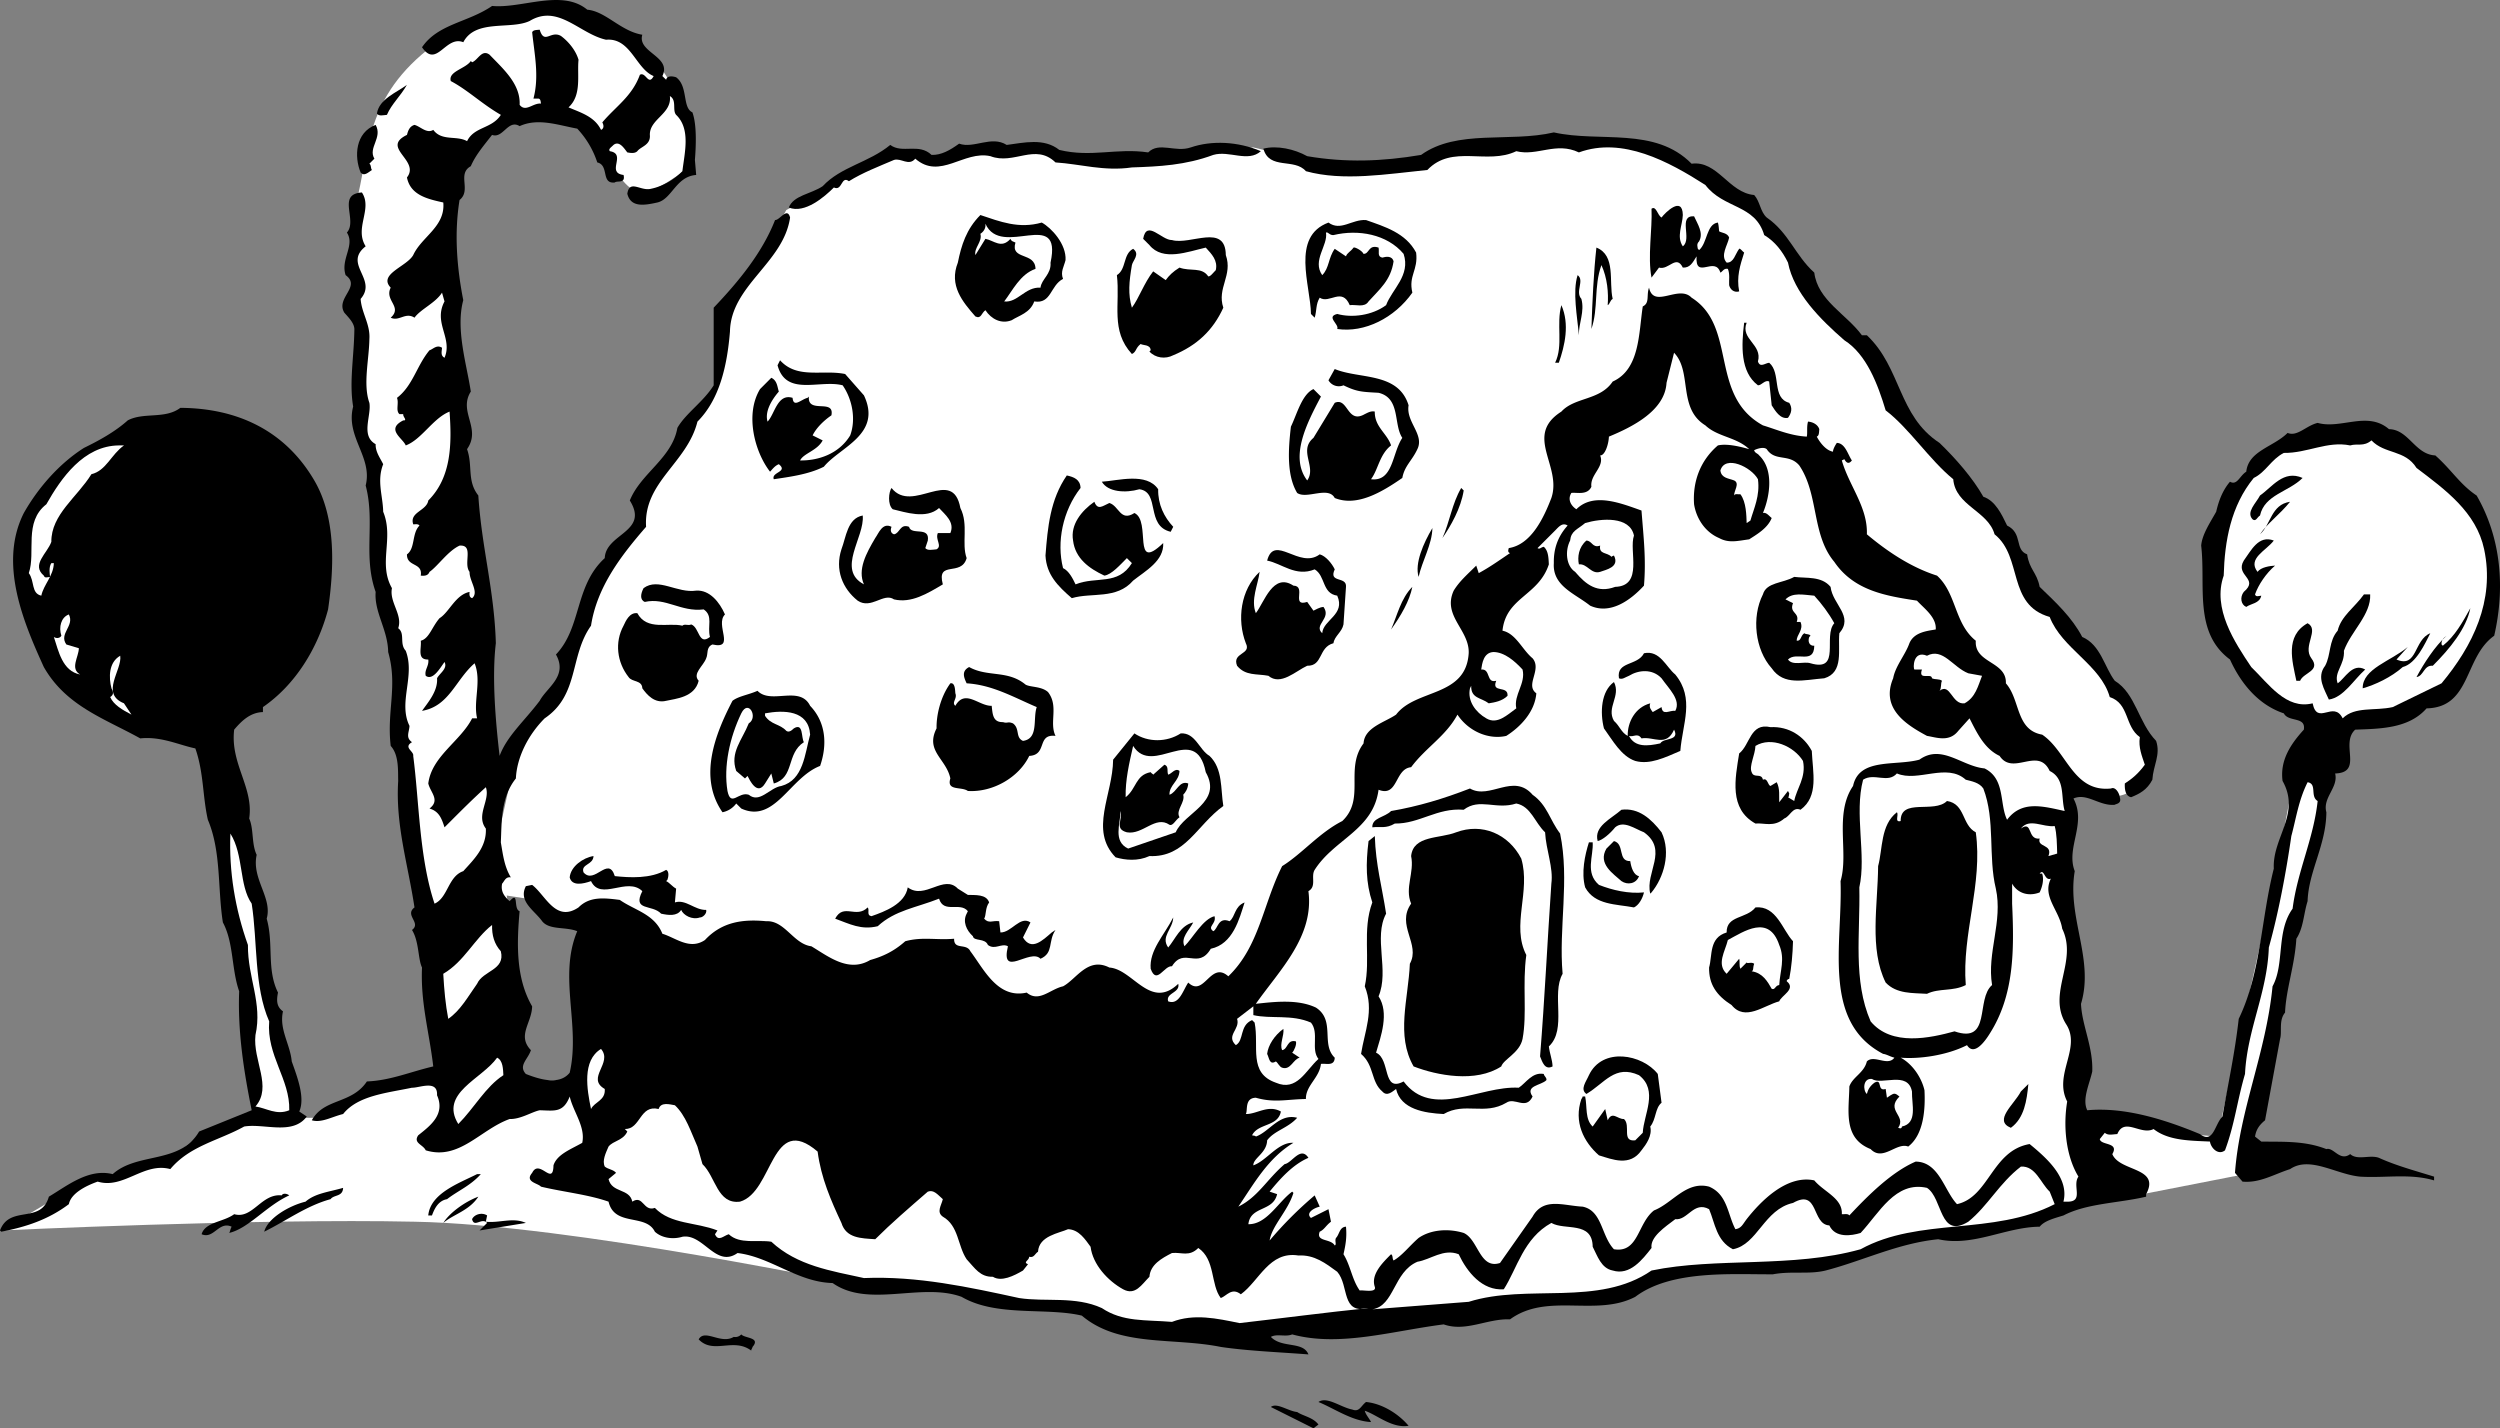 <svg xmlns="http://www.w3.org/2000/svg" width="199.668" height="114.075"><rect width="100%" height="100%" fill="#808080" stroke="none"/><path fill="#fff" d="m185.8 63.274-3 12.8-3.5 17.7-9.198 1.8-4.301-6.3 5-.2 3.8 1.5 2.5.2 4.5-20.2 1.7-9 2.5 1.7m-20.699-.699s3.476 1.973 5.199.5c1.777-1.527 1-4 1-4l-1.5-3-1.7-2-5.3-6.3s-3.223-6.977-6-9.7c-2.723-2.777-5.7-5.8-5.7-5.8l-2-4.5-3.8-3.7s-3.723-6.777-8.2-9.3c-4.523-2.477-7.8-3.5-7.8-3.5l-12.7.3s-6.273 2.473-8.8 2c-2.473-.527-7.7-1.8-7.7-1.8s-8.773 1.023-12.5.8c-3.773-.277-10.5-1-10.5-1l-2.5 1.5s-3.273-1.777-4.3-.8c-.973 1.023-7.5 4.5-7.5 4.5l-2.7 4.8-2 3.2-1 6.3-5.8 8.7-.5 2.3-3 4.7-2.2 5.3-.8 3.5-3.2 3-2.8 12.7 3.3.5 2.7 1.8 25.5 9h48.8l46-20m-95.999 40.199s-23.524-4.976-36-5.2c-12.524-.276-33 .7-33 .7l4.199-2.5 3-1.5 2-.2 2.5-1 1.5-.3 2.5-2 4-1.5h5.5l3.5-2 6-1.5 7 .5h5l22.3 16.5"/><path fill="#fff" d="m33.8 73.575-2-21.3-1.698-7.5-.301-7.5-1-3.5-.2-7.5s-1.023-6.477 0-10.7c.977-4.277.758-8.594 7.2-12.8 4.277-2.727 9-2 9-2s5.277 1.523 7.3 3.8c1.977 2.223 3 5.5 3 5.5v3.2s-3.023 2.523-4.3 2c-1.223-.477-2.2-2.7-2.2-2.7s-3.023-6.277-8.3-3c-5.223 3.223-4.2 11.2-4.2 11.2l1 11v6.5l1.2 8.3.8 13.5 1.5 12.5-6.8 1"/><path d="M51.3 2.774c-.425 1.426 2.376 1.723 1.602 3.3l.301.298c.074-.375.574-.274.797-.2.977.727.477 2.426 1.3 2.801.376 1.024.278 2.825.2 3.801l.102 1.2c-1.625.124-1.926 1.925-3.102 2.199-1.023.226-2.125.425-2.398-.7.175-1.175 1.074-.175 1.898-.398.875-.176 1.777-.676 2.5-1.402.176-1.473.676-3.375-.5-4.5-.324-.375.078-1.176-.5-1.5.176 1.425-1.625 1.824-1.598 3.101.075.824-.726.926-1 1.3-.226.224-.625.126-.8.099-.227-.274-.625-.973-1.102-.598-.223.223-.422.324-.297.5 1.375.223-.328 1.723 1.098 1.898.176.727-.524.426-.7.602-1.124.125-.425-1.375-1.398-1.602a7.21 7.21 0 0 0-1.601-2.699c-1.524-.277-3.125-.875-4.602-.2-.922-.577-1.324 1.024-2.2.7-.722.926-1.323 1.625-1.698 2.5-1.125.625.074 1.926-.899 2.7-.426 2.624-.226 5.324.297 8-.625 2.324.277 5.124.602 7.3-1.024 1.625.875 2.926-.301 4.598.476 1.328-.024 2.527.902 3.703.274 4.223 1.274 7.523 1.399 11.797-.325 2.726-.024 6.226.3 9 .575-1.574 1.973-2.774 3.2-4.399.574-1.074 2.273-1.976 1.3-3.699 2.075-2.176 1.473-5.476 3.899-7.7.074-1.976 3.574-2.077 2-4.6.875-2.176 3.375-3.376 3.8-5.801.676-1.176 2.075-2.075 2.899-3.399v-6.2c1.977-2.077 3.875-4.374 4.902-7 .375.024.973-1.077 1.2-.202-.524 3.625-4.727 5.426-4.801 9.101-.223 2.727-.824 5.426-2.598 7.2-.828 3.324-4.328 4.824-4.101 8.402-2.024 2.324-3.926 4.824-4.399 7.898-1.726 2.426-.926 5.524-3.703 7.399-1.324 1.328-2.223 3.125-2.297 4.8C39.977 63.7 40.078 65.7 40 67.275c.176 1.024.277 1.926.8 2.8-.425-.077-.523.325-.698.5-.125.626.175 1.024.601 1.4.774-.876.274.624.797.8-.223 2.524-.324 5.324 1 7.598-.023 1.328-1.223 2.328-.098 3.5-.226.726-1.027 1.226-.402 1.902 1.078.426 2.676.926 3.5-.101.875-3.774-.922-7.676.602-11.301-.926-.375-2.227-.074-2.801-.797-.625-.875-1.926-1.578-1.301-2.8l.5-.102c1.078.824 1.875 3.027 3.703 1.8.875-.875 1.973-.773 3.297-.601 1.176.828 2.777 1.125 3.402 2.703 1.075.324 2.176 1.324 3.399.5 1.375-1.477 3.074-1.676 4.902-1.5 1.473-.078 2.172 1.824 3.598 2 1.375.824 2.976 2.125 4.699 1.098.977-.274 1.875-.676 2.8-1.5 1.376-.375 2.477-.075 3.903-.2-.027.926.973.325 1.297 1 1.078 1.426 2.176 3.825 4.5 3.301.977.824 1.875-.277 2.902-.5 1.075-.574 1.973-2.375 3.7-1.5 1.875.125 3.273 3.426 5.5 1.3.175.724-1.024.724-.801 1.4.875.324 1.176-.876 1.601-1.5 1.274 1.226 1.774-1.774 3.2-.5 2.476-2.376 2.773-5.774 4.3-8.801 1.575-.973 2.973-2.676 4.801-3.598 1.875-1.777.172-4.176 1.7-6.203.074-1.274 1.675-1.672 2.597-2.297 1.578-2.078 5.578-1.375 5.8-4.902.075-1.875-2.124-2.973-1.198-5 .476-.774 1.074-1.274 1.8-2l.2.601c.875-.476 1.574-.976 2.5-1.601-.227-.075-.125-.274-.102-.399 1.777-.277 2.777-2.375 3.402-4 .875-2.574-2.226-4.976.801-6.902 1.074-1.172 3.074-.875 4.098-2.399 2.176-.976 2.074-3.875 2.402-6 .574-.273.274-.875.5-1.5.375 1.727 2.375-.273 3.399.801 3.675 2.324 1.375 7.824 5.699 10.2 1.074.324 2.176.824 3.5.898.074-.274-.024-.774.101-1.2.375.028.774.227.899.602-.024.324-.024.524-.2.598.274.527.774 1.125 1.301 1.203-.027-.078.075-.375.301-.703.672.027.875.926 1.2 1.402-.325.426-.528.024-.602-.101l-.2.101c.575 2.024 2.075 3.723 2 5.899 1.575 1.324 3.477 2.625 5.602 3.3 1.574 1.426 1.375 3.825 3.098 5.2-.125 1.824 2.476 1.625 2.402 3.402 1.172 1.324.774 3.723 2.899 4.098 1.976 1.324 2.476 4.625 5.5 4.3.375-.175.675.426.699.7.176.527-.324.527-.399.601-1.226.125-2.226-.976-3.3-.5 1.074 2.024-.625 3.926.101 5.8-.625 3.724 1.574 7.024.5 10.599.074 1.726.973 3.425.899 5.402-.227 1.023-.825 2.223-.399 3.098 2.973-.274 6.172.726 9 1.902 1.074.824 1.172-.777 1.797-1.402.477-2.774.977-4.973 1.3-7.801 1.778-3.672 1.778-7.973 2.802-12-.125-2.473 2.175-4.375.699-7-.223-1.672.676-2.973 1.699-4.098.176-1.074-1.223-.574-1.598-1.3-2.027-.676-3.425-2.376-4.3-4.301-2.926-2.176-1.926-5.875-2.301-9.098.074-.875.676-1.777 1.199-2.703.176-.774.477-1.672 1.102-2.399.574.325.773-.476 1.3-.8.176-1.676 2.176-1.973 3.301-3.098.774.324 1.473-.578 2.399-.8 1.875.523 3.976-.977 5.699.5 1.574.023 2.074 2.023 3.699 2.097 1.277 1.125 1.977 2.328 3.3 3.203 1.977 3.422 2.278 7.422 1.403 11.2-2.426 1.722-1.828 5.722-5.402 5.8-1.426 1.625-3.723 1.625-5.7 1.7-1.226 1.124.676 3.425-1.601 3.5.277 1.124-1.023 1.925-.7 3.097-.023 2.625-1.425 4.726-1.5 7.101-.323 1.024-.323 2.125-.898 3-.125 2.125-.824 4.024-.902 5.899-.523.625-.223 1.527-.398 2.101l-1.2 6.5c-.527.426-.726.825-.8 1.301l.5.399c1.773.027 3.476-.075 5.199.601.574-.176 1.074 1.024 1.902.399.574.527 1.574.027 2.297.3 1.375.625 2.875 1.024 4.402 1.5v.301c-1.925-.574-3.925-.176-5.902-.3-1.922-.176-4.023-1.676-5.598-.602-1.324.426-2.425 1.125-3.8 1l-.602-.7c.375-5.074 2.477-9.574 3-14.898.977-1.777.277-4.375 1.602-6.2.375-2.976 1.675-5.577 2-8.6-.625-.376-.024-1.376-.801-1.5-.723 1.425-.926 2.925-1.301 4.3-.422 2.926-1.023 6.125-1.797 8.899-.125 3.625-1.726 6.527-1.902 10.101-.625 2.125-.824 4.024-1.598 6.098-.527.426-1.125-.172-1.203-.7-1.625-.074-3.324-.074-4.5-1-1.023.528-2.324-.972-2.898.403-.426.023-.727.125-1-.102l-.399.5c.074.524 1.574.227 1 1.2.574 1.425 3.875 1.027 2.7 3.199v.203c-2.227.523-4.727.523-6.602 1.5-.723.223-1.524.422-1.899.898-2.726.024-5.324 1.625-8.101 1-3.223.325-6.024 1.727-9 2.5-1.324.325-2.723.024-4.2.301-3.226.023-8.124-.375-11 1.8-3.124 1.626-7.023-.374-10 1.798-1.824-.074-3.523 1.027-5.3.402-4.125.524-8.324 1.824-12.098.8-.527.224-1.226-.077-1.703.2.875.926 2.578.324 3 1.399-2.223-.176-4.824-.274-7-.598-3.824-.777-8.125.023-11.098-2.5-2.824-.676-6.824.125-9.601-1.5-3.223-1.176-7.426.922-10.301-1.102-2.824-.074-4.922-2.074-7.598-2.398-1.726 1.223-2.726-1.578-4.402-1.3-.723.222-1.625.124-2.2-.403-.722-1.473-3.222-.375-3.698-2.399-1.625-.574-3.625-.773-5.399-1.199-.226-.277-1.328-.375-.703-1.101.578-1.176 1.676 1.125 1.703-.598.274-.875 1.375-1.277 2.297-1.8.277-1.278-.723-2.477-1-3.7-.523 1.324-1.223 1.125-2.398 1.098-.625.125-1.524.726-2.399.699-2.328.828-4.027 3.328-6.703 2.5-.223-.473-1.023-.574-.598-1.2.973-.773 2.176-1.675 1.5-3.199.075-1.273-1.425-.574-2-.601-2.027.426-4.324.625-5.5 2.101-.925.227-1.726.727-2.5.5.973-1.773 3.176-1.273 4.399-3.101 1.875-.074 3.476-.774 5.3-1.2-.324-2.773-1.023-5.074-.898-7.898-.328-.676-.226-2.074-.8-3 .773-.574-.626-1.176.199-1.8-.524-3.477-1.524-6.575-1.301-10.102-.024-.774.074-2.074-.598-2.797-.328-2.777.574-4.777-.203-7.5-.023-1.777-1.125-3.176-1-4.8-1.023-2.876-.023-5.575-.797-8.5.574-2.278-1.625-3.876-1-6.302-.328-1.976.074-3.976.098-6.199-.024-.476-.426-.875-.801-1.3-.723-1.176 1.375-2.075.102-3-.426-1.274.773-2.376.101-3.4.875-.976-.828-3.077 1.2-3.202.874 1.328-.626 2.828.3 4.3-1.828 1.426.973 2.626-.402 4.2.074 1.125.777 2.027.699 3.203-.023 1.625-.523 3.625 0 5.098.176 1.027-.723 2.625.5 3.3-.023.625.375 1.125.602 1.602-.524 1.324-.024 2.523 0 3.797.875 2.125-.426 4.125.699 6.101-.223 1.125.875 2.125.5 3.2.574.425.074 1.226.601 1.8.774 2.024-.625 4.125.301 6-.027.524-.328.926.2 1.301-.727.426.175.723.097 1.098.477 3.625.477 8.125 1.703 11.8 1.074-.472 1.074-2.175 2.297-2.597.777-.875 1.875-1.875 1.8-3.402-.823-1.075.376-2.274 0-3.301-1.023.926-1.925 1.828-2.8 2.703l-.5.5c-.223-.676-.422-1.277-1.2-1.5.876-.676.075-1.277-.097-2 .274-2.176 2.574-3.375 3.5-5.203h.399c-.325-1.375.375-2.973-.2-4.399-1.527 1.325-2.027 3.426-4.199 3.801.473-.676 1.274-1.574 1.2-2.601.175-.375.874-.774.597-1.301-.324.426-.922 1.527-1.5 1.101-.125-.476.277-.773.203-1.3-.926.027-.527-.875-.601-1.5.675-.176.875-1.075 1.5-1.801.773-.473 1.273-1.875 2.398-2.098-.023.223-.023.426.203.5.574-.476-.226-1.375-.203-2.101-.523-.676.375-2.176-.797-2.098-.926.422-1.726 1.625-2.402 2.098-.125.324-.426.324-.7.3.176-1.074-1.124-.675-1.101-1.699.676-.476.375-1.676 1-2.3-.125-.176-.422-.075-.5-.102-.324-.973 1.078-1.074 1.203-1.899 1.875-1.875 1.875-4.574 1.7-7.101-1.325.527-2.227 2.226-3.5 2.703-.227-.578-1.626-1.277-.2-2h.098c.176-.078-.125-.277-.098-.5h-.3c-.325-.277-.028-.875-.2-1.3 1.274-.977 1.574-2.575 2.598-3.802.277-.074.574-.476 1-.199-.024.324-.125.625.199.8.676-1.577-.922-2.776 0-4.5l-.2-.702c-.523.828-1.722 1.328-2.198 2-.727-.473-1.227.328-1.899 0 .973-.875-.527-1.375 0-2.399-1.027-1.074 1.274-1.675 1.797-2.601.676-1.473 2.578-2.274 2.402-4.2-1.226-.273-2.625-.574-2.902-2 1.078-1.374-2.125-2.374 0-3.398.078-.277.176-.676.602-.8.476.124.976.726 1.5.398.675.926 1.875.426 2.699.902.574-1.176 1.976-.976 2.699-2.101-1.523-.875-2.625-1.973-4-2.7-.223-.773 1.176-.976 1.602-1.601l.101.101c.473-.175.774-1.074 1.399-.601 1.074 1.125 2.476 2.328 2.398 4 .477.625 1.078-.172 1.703-.098-.027-.176-.027-.375-.203-.402h-.398c.476-1.774.074-3.574-.102-5.297.078-.176.277-.176.602-.203.375 1.226.875.027 1.699.5.574.426 1.176 1.125 1.402 1.902-.125 1.223.274 2.824-.8 3.8.972.423 2.074.724 2.597 1.798.176-.074.277-.274.102-.598 1.074-1.277 2.375-2.074 3-3.8.476-.274.675.925 1.101.1-1.426-.577-1.828-3.077-3.8-2.901-2.126-.473-3.825-2.875-6.102-1.5-1.524.726-4.324-.176-5.301 1.699-1.422-.574-2.125 2.125-3.297.402 1.274-1.875 3.672-1.976 5.598-3.3 2.375.226 5.574-1.376 7.601.3 1.473.125 2.676 1.723 4.399 2"/><path d="M32.5 6.774c-.523.926-1.223 1.524-1.598 2.399-.324.027-.625.125-.8-.098.175-1.176 1.574-1.676 2.398-2.3M30 9.973c.578 1.024-.625 1.825-.098 2.7l-.402.402c.176.125.078.324.203.5-.328.223-.625.523-.902.2-.524-1.278-.426-3.177 1.199-3.802m105.102 3.102c2.074-.277 2.976 2.324 5 2.5.476.523.476 1.324 1 1.797 1.773 1.226 2.273 3.027 3.8 4.402.274 2.223 2.575 3.324 3.801 5h.399c2.773 2.625 2.476 6.426 5.8 8.598 1.274 1.226 2.676 2.828 3.5 4.3.973.325 1.473 1.426 1.899 2.301 1.277.625.574 1.926 1.601 2.301.176 1.223.774 1.426 1 2.598 1.274 1.226 2.575 2.426 3.399 4 1.476.625 1.777 2.426 2.601 3.5 1.676 1.027 1.875 3.328 3.301 4.8.375 1.126-.226 1.926-.3 3.102-.426.824-1.028 1.125-1.7 1.399-.426-.075-.527-.575-.5-1.098.574-.375 1.074-.777 1.598-1.5-.223-.676-.524-1.375-.399-2.203-1.226-.875-.824-2.672-2.402-3.2-.723-2.574-3.824-3.874-4.797-6.398-3.426-.976-2.125-4.777-4.402-6.601-.524-1.875-3.125-2.274-3.301-4.399-1.922-1.574-3.523-4.074-5.398-5.5-.625-2.074-1.524-4.476-3.301-5.601-1.926-1.676-4.024-3.774-4.5-6.2-.426-.875-1.024-1.675-1.899-2.199-.726-2.476-3.226-2.074-4.699-4-2.926-1.875-6.625-3.875-10.101-2.601-1.825-.875-3.325.324-5-.098-2.325 1.125-5.125-.578-7.102 1.5-3.223.324-6.723.922-9.7.098-.925-1.075-2.925-.075-3.398-1.801 1.075-.274 2.473.027 3.5.601 3.075.524 5.973.426 9.098-.101 2.875-2.074 7.078-.973 10.602-1.797 3.675.824 8.074-.477 11 2.5m-50.5-1.102c2.574.625 4.574-.175 7.101.2.875-.875 2.172.027 3.399-.399 1.675-.574 3.773-.476 5.601.3-1.027.923-2.527-.077-3.8.298-2.227.828-4.325.926-6.5 1-2.227.328-4.126-.274-6.102-.399-1.625-1.574-3.324.227-5.2-.5-2.124-.476-4.023 1.926-6 .2-.523.625-1.124-.075-1.699.101-1.226.524-2.527 1.024-3.601 1.7-.625-.477-.524.824-1.2.5-.726.726-2.324 2.124-3.601 1.6.375-.976 1.777-1.077 2.703-1.702 1.473-1.574 3.672-1.875 5.399-3.297.976.723 2.273-.176 3.3.797.774.027 1.473-.375 2.2-.899 1.175.426 2.574-.675 3.8.102 1.375-.176 2.973-.578 4.2.398"/><path d="M134.402 17.173c-.027.824-.527 1.726 0 2.5.774-.575-.425-2.473.899-2.399.277.625.777 1.324.402 2-.226.223-.125.426-.101.598l.101.101c.672-.574.574-2.074 1.5-2.199.074.223.074.524.098.7.176.124.676.124.8.5-.124.624-.726 1.425-.199 2 .575.023.676-.676 1-1.102.075-.074.274.226.399.3-.324 1.028-.625 1.926-.399 3.102-.425.125-.726-.176-.8-.5-.024-.375.074-.875-.102-1.3-.324-.075-.422.226-.598.3-.425-1.375-2.027.625-1.902-1.3-.324.523-.523.925-1.098.898-.527-1.074-1.125.226-1.902 0l-.598.8c-.324-1.675.075-3.874 0-5.5.375-.273.473.528.801.7.274-.375 1.672-1.774 1.7-.2m-51.2.602c.774.426 1.973 1.723 1.899 3-.125.524-.426.926-.2 1.5-1.027.524-.925 2.024-2.3 1.8-.325.923-1.227 1.126-1.801 1.5-.824.325-1.625-.077-2.098-.8-.328.223-.328.723-.8.5-1.028-1.176-2.126-2.476-1.403-4.3.277-1.376.676-2.676 1.8-3.801 1.575.527 3.075 1.125 4.903.601m29.899 2.399c.175 1.425-.625 1.824-.301 3.199-1.426 2.027-3.824 3.226-6 2.902.176-.375-.926-.976 0-1.2 1.176.325 2.777.126 3.902-.702.473-1.274 1.973-2.375 1.399-4.098-1.325-1.574-3.625-1.976-5.602-1.5-.324.024-.422-.277-.598-.2.176 1.024-1.125 2.224-.3 3.4.574-.575.476-1.376 1-2.102l.898.601c.078-.273.375-.375.602-.699.074-.074.675.223.8.5.473.024.375-.777 1.2-.5.074.324-.125.723.3.8.274-.077.774-.175.899.298-.223 1.527-1.125 2.226-2 3.203-.324.523-1.024.223-1.5.297-.625-1.473-1.625-.074-2.399-.598-.324.524-.226 1.024-.402 1.598l-.297-.297c-.027-2.277-1.625-6.176 1.399-7.3.976.722 1.875-.278 3-.2 1.476.523 3.175 1.023 4 2.598"/><path fill="#fff" d="M83.902 20.973c.075.926-.726 1.325-.8 2-1.227-.074-1.825 1.227-2.899 1.102.672-.875 1.274-2.176 2.5-2.602-.027-1.375-2.027-.675-1.601-2.101-.125-.074-.325-.074-.399-.297-.726.824-1.328.125-2 0l-.8 1.297c-.126-.574.574-1.074.398-1.7 0 0 .476-.273.402-.8 1.274 2.828 6.172-1.375 5.2 3.101"/><path d="M97.902 20.372c.575 1.625-.726 2.625-.199 4.203-.828 1.824-2.125 3.023-4 3.797-.625.328-1.426.226-1.902-.297l.101-.102c-.027-.476-.625-.375-.8-.5-.426.325-.325.625-.7.801-1.726-1.875-.925-3.976-1.199-6.3.774-.477.473-1.676 1.297-2.102.578.426-.023.926-.098 1.3-.226 1.325-.324 2.325 0 3.403.575-.777.973-1.977 1.7-2.902l1 .699c.273-.375.574-.672 1.101-1 .875.328 1.774-.074 2.297.703.176.023.375-.277.602-.5.175-.777-.325-1.277-.801-1.8-1.426.323-3.426 1.124-4.5-.2l-.5-.5c.277-1.578 1.476.125 2.3.098 1.477.425 4.274-1.375 4.301 1.199m30.898 3.5c-.222.125-.222.426-.398.5.075-.973-.027-2.172-.5-3.2-.625 1.727-.226 3.426-.8 5.102.074-2.176.175-4.476.398-6.5 1.578.625.977 2.723 1.3 4.098m-2.5 0c.278 1.027-.222 1.926-.198 2.902-.125-1.476-.524-3.476-.102-4.8.578.425-.223 1.324.3 1.898m-1.8 5.101h-.297c.672-1.375.074-3.074.5-4.601.672 1.527.274 3.226-.203 4.601m15-3.199c-.523 1.324 1.277 1.723.902 3.098.176.527.575.125.899.101.976.825.176 2.825 1.601 3.2.274.425.176.824-.101 1.199-.625.125-1.024-.574-1.301-1l-.2-1.899c-.323-.175-.624.325-.898.301-1.425-1.074-1.324-3.176-1.101-5h.199"/><path fill="#fff" d="M136.203 33.973c.973.926 2.473.926 3.5 1.899-.625-.172-1.726-.473-2.5-.297-1.426 1.223-2.027 2.922-1.902 4.7.176 1.124.875 2.222 2 2.698.777.426 1.476.227 2.402.102.574-.375 1.473-.875 1.797-1.703-.223-.172-.422-.473-.7-.399.575-1.375.876-3.476-.3-4.601-.125-.172-.324-.172-.398-.399-.125.024.675-.375 1-.101.675 1.027 1.773.328 2.601 1.3 1.574 2.325.973 5.528 2.797 7.7 1.578 2.328 4.176 2.726 6.602 3.101.574.625 1.574 1.325 1.5 2.301-.727.125-1.727.223-2.102 1.098-.324.926-1.125 1.828-1.297 2.8-1.027 2.426 1.074 3.727 2.7 4.602.773.125 1.773.524 2.5-.402l.898-1c.574 1.125 1.176 2.426 2.402 3 1.074 1.625 3.074-.774 4 1.203 1.274.625.875 2.125 1.2 3.2-1.727-.376-3.426-.876-4.602.698-.625-1.273-.125-3.273-1.801-4.101-1.824-.172-3.422-1.973-5.2-.7-1.925.528-4.823-.175-5.3 2.102-1.523 2.223-.324 5.324-1 7.598.176 5.027-1.523 11.226 3.402 13.8.274.028.575.227.899.301-.524.727-1.625-.273-2.2.301-.226.926-1.124 1.223-1.398 2-.027 1.926-.527 4.125 1.7 5 .972 1.024 2.074-.574 3-.2 1.273-.976 1.374-3.077 1.3-4.5-.226-.976-.926-2.077-1.902-2.6 1.476.124 3.676-.176 5.3-1 .575.925 1.477-.376 1.801-.9 1.973-3.077 1.973-6.675 1.801-10.401v-1.598c.473.824 1.375 1.023 2.2.7.175-.376.374-.977.199-1.5h-.2c.375-.477.375.624.899.398-.723 1.425.676 2.527.902 4 1.274 2.625-1.226 5.125.297 7.601 1.277 1.926-1.023 4.024.102 6.2-.325 1.925-.125 4.324.898 6-.523.726.477 2.023-.898 2h-.301c.476-1.876-1.324-3.477-2.7-4.602-3.023.527-3.226 4.226-5.8 4.8-1.024-1.074-1.426-3.374-3.301-3.398-1.922.824-3.824 2.723-5.297 4.3-.125-.175-.426-.077-.601-.1.074-1.274-1.426-1.774-2.2-2.7-2.226-.476-4.324 1.723-5.402 3.098-.324.426-.422.726-.898.8-.625-1.175-.625-2.773-2.102-3.398-1.824-.476-2.922 1.324-4.398 1.899-1.325 1.027-1.227 3.425-3.2 3.101-1.027-1.074-.925-3.074-2.5-3.402-1.527-.074-3.125-.774-4 .8l-2.601 3.7c-1.625.527-1.723-1.875-2.899-2.399-1.226-.375-2.625-.273-3.601.399-.723.625-1.324 1.426-2 1.8-.125-.175-.024-.374-.2-.5-.726.727-1.624 1.626-1.3 2.602.176.524-1.024.223-1.2.3-.624-.874-.726-1.976-1.3-2.901.176-.774.277-1.375.199-2.2-.523.024-.523.625-.797.899-.125.226.074.527-.101.601-.325-.574-1.524-.273-1.2-1.101.375-.172.473-.473.899-.797l-.2-1-1.398.7c-.426-.376.172-.778.7-.903l-.403-.899a30.409 30.409 0 0 0-3.598 3.602c.176-1.176 1.473-2.375 1.899-3.8l-.098-.102c-1.125.824-2.027 2.625-3.5 2.601.172-1.476 1.973-.976 2.297-2.402l-.598-.2c.875-1.074 1.875-2.175 3.098-2.699-.625-.976-1.324.426-1.898.5-1.426 1.227-2.125 2.625-3.7 3.399 1.274-1.875 2.375-3.875 4.399-5.098-1.223-.074-2.125 1.426-3.2 1.8-.023-.577 1.075-.976 1.102-2 .574-.776 1.672-.976 2.399-1.8-1.426-.375-2.227 1.125-3.301 1.5-.024-.074-.223-.074-.301-.101.477-.973 2.078-.676 2.3-1.899-1.023-.574-1.925.223-2.8.2.176-.274-.125-1.274.8-1.301 1.477.425 2.477.125 4 .101-.023-1.074 1.075-1.676 1.2-2.8.375-.075 1.078.226 1.102-.5-1.125-1.075.074-2.977-1.5-4-1.426-.676-3.227-.477-4.801-.301 1.875-2.676 4.676-5.375 4.199-9 .676-.375.176-1.176.5-1.7 1.578-2.476 4.676-3.175 5.102-6.398 1.574.625 1.273-1.676 2.601-1.8 1.172-1.575 2.774-2.477 3.7-4.2.874 1.324 2.472 2.023 3.898 1.7 1.074-.677 2.277-1.876 2.402-3.403-.926-.672.473-1.875-.3-2.797-.825-.676-1.325-1.977-2.403-2.203.277-2.672 2.875-2.774 3.703-5.297-.027-.477-.027-1.078-.402-1.402-.223.027-.324.226-.5.101l1.402-1.402c.274-.274.574-.672 1-.399-.828.926-1.125 1.926-1.101 3-.125 1.825 1.675 2.426 2.898 3.399 1.578.726 3.176-.375 4.3-1.598.177-2.074-.023-3.777-.198-6-1.625-.574-3.825-1.476-5.2-.101-.425-.274-.726-.774-.402-1.301.375-.074 1.277.226 1.602-.5-.125-.973 1.074-1.574.699-2.5.375.027.676-.875.699-1.5 1.875-.774 4.477-2.074 4.602-4.297l.601-2.402c1.473 1.527.274 4.425 2.5 5.8"/><path d="m67.5 29.872 1.5 1.703c1.477 3.125-1.922 4.125-3.2 5.7-1.222.624-2.823.823-4 1-.222-.575 1.177-.575.403-1.2-.328.125-.527.422-.703.598-1.223-1.575-2.023-4.575-.797-6.598l.899-.902c.476.226.476.726.601 1.101-.625.723-1.125 1.625-.902 2.399.574-.575.777-2.274 2-1.899.074.824.676.125 1.199 0l.102-.101c-.125 1.425 2.074.125 1.8 1.5-.625.425-1.226 1.027-1.5 1.601l.801.399c-.426.824-1.527 1.027-1.8 1.601 1.374.024 3.074-.476 4-2 .472-1.277.175-2.875-.602-4-1.824-.476-4.524.926-5.2-1.601l.2-.399c1.375 1.524 3.375.723 5.199 1.098m45 2.5c-.223 1.328 1.277 2.328.703 3.5-.426.926-1.027 1.328-1.203 2.3-1.625 1.126-3.625 2.325-5.398 1.602-.524-.976-2.227.125-3-.402-.825-1.375-.727-3.375-.5-5.297.476-.977.875-2.578 1.8-3l.598.598c-1.125 2.125-2.523 4.824-1.098 6.699.774-1.074-.726-2.375.5-3.399l1.7-2.8c1.074-.473.976 1.726 2.398.902.176-.078.477-.277.8-.203-.023 1.226.977 1.726 1.302 2.703-.926.723-1.024 1.922-1.602 2.7 1.777.222 1.676-2.075 2.5-3.302-.723-1.074-.125-3.175-1.898-3.601-1.325-.074-1.727-.074-2.801-.598a.956.956 0 0 1-1.2-.402l.5-.899c1.977.825 5.075.227 5.899 2.899m-87.398 6c1.773 3.027 1.574 7.027 1.101 10.3-.828 3.126-2.625 6.028-5.203 7.801v.399c-1.023.027-1.723.726-2.297 1.402-.328 2.723 1.574 4.625 1.2 7.098.374.828.175 2.027.597 2.902-.422 1.926 1.277 3.426.8 5.098.575 2.027-.023 4.027.903 5.902-.125.625-.125 1.125.399 1.5-.325 1.426.574 2.625.699 4 .476 1.324 1.074 2.926.601 4l.598.399c-1.125 1.527-3.422.527-5 .8-2.023 1.125-4.324 1.524-5.898 3.399-2.125-.574-3.727 1.625-5.801 1-.926.328-2.125.926-2.301 1.8-1.625 1.227-3.422 1.825-5.398 2.2L0 98.274c.777-2.074 3.277-.477 3.902-2.7 1.473-.874 3.176-2.277 5.098-1.8 1.977-1.777 5.375-.777 6.902-3.402l4.2-1.7c-.625-3.074-1.125-6.273-1-9.5-.625-1.773-.426-3.874-1.301-5.5-.426-2.675-.125-5.675-1.2-8.199-.425-1.875-.324-3.773-1-5.699-1.324-.277-2.726-.976-4.398-.8-2.828-1.575-5.926-2.575-7.703-5.7-1.625-3.574-3.625-8.277-1.598-12.3 1.176-2.075 2.875-3.977 4.801-5.2 1.172-.574 2.473-1.277 3.5-2.2 1.274-.675 2.973-.077 4.2-1 4.574.024 8.374 1.825 10.699 5.798"/><path fill="#fff" d="M193 37.372c2.277 1.726 4.777 3.527 5.402 6.5.875 4.125-.925 7.726-3.402 10.703l-3.898 1.898c-1.426.325-3.024-.074-4 .899-.727-1.473-2.024.625-2.399-1.2-2.125.528-3.527-1.574-4.902-2.898-1.324-1.976-3.125-4.676-2.2-7.3.075-2.774.575-5.575 2.399-7.801.977-.473 1.375-1.473 2.402-2 1.875.027 3.473-.973 5.301-.598.574-.176 1.074.125 1.7-.402 1.074 1.125 2.675.726 3.597 2.199M9.902 35.575c-1.027.723-1.425 2.023-2.601 2.297-1.125 1.828-3.223 3.226-3.2 5.402-.324.926-1.624 1.824-.601 2.7.078.226.277.124.5.1-.023-.175-.125-.776.102-1.1H4.3c-.024 1.023-.824 1.726-1 2.6-.824-.175-.524-1.175-1-1.8.574-1.676-.426-4.074 1.402-5.5 1.172-2.074 2.973-4.676 5.797-4.7h.402m130.501 2.7c.176 1.324-.324 2.324-.601 3.3l-.301.2c-.023-.574-.023-1.676-.5-2.3-.223.023-.422-.075-.5.1-.023-.374.477-.976 0-1.202-.422-.172-1.023-.172-1.098-.797.375-1.277 2.473-.277 3 .7"/><path d="M86.3 38.973c-1.425 1.825-1.925 4.325-1.398 6.399.473.226.774.828 1 1.3 1.676-.675 3.375.126 4.5-1.699L90 44.575c-.523.523-1.223 1.324-1.797 1.398-1.226-.574-2.328-1.375-2.5-2.8-.226-1.274.672-2.375 1.7-3.098.273.723.675.324 1.199.098.773.226.875 1.527 2 .8 1.375.625-.227 4.825 2.3 2.399.075 1.426-1.425 2.226-2.402 3-1.324 1.527-3.324.926-4.898 1.402-1.125-.976-2.024-1.875-2.102-3.402.176-2.274.375-4.473 1.703-6.399.574.125 1.074.325 1.098 1m97.601-.8c-1.125 1.125-3.027 1.324-3.402 3-.223.125-.324.527-.598.3-.527-.574.274-1.273.598-1.898.977-.676 1.875-2.078 3.402-1.402"/><path d="M92.5 39.075c-.023 1.223.477 2.223 1.203 3l-.203.398c-2.023-.476-.824-3.175-2.5-3.398-1.125.324-2.523.223-3-.602 1.277-.074 3.578-.773 4.5.602m-15.797 1.5c.672 1.324.074 2.824.5 4-.426 1.523-2.426.125-1.902 2.098-1.223.726-2.524 1.527-3.899 1.199-.824-.574-1.824.828-2.902.101-1.223-.976-1.824-2.476-1.297-4.101.375-.973.473-2.473 1.7-2.7.175 1.727-2.126 4.325.097 5.5-.523-1.175.176-2.472.902-3.699.274-.375.575-1.273 1.301-.898-.125.324-.027.523.2.598.472-.075.472-.875 1.199-.598.175.723 1.675-.078 1.5 1.098l-.2.601c.176.223.575.125.899.098.476-.274-.125-.774.101-1.297h1c.375-.875-.425-1.477-.902-2-1.023.922-2.723.324-3.7.098-.425-.375-.323-1.375-.097-1.7 1.672 2.125 4.875-1.773 5.5 1.602m40.199-1.402c-.226 1.425-1.027 2.824-1.699 3.8.574-1.273.774-2.773 1.5-4l.2.2m65.999.902c-.824 1.023-1.824 1.723-2.402 2.598.875-.774.875-2.375 2.402-2.598"/><path fill="#fff" d="M130.5 42.774c-.422 1.223.777 4.024-1.5 4.098-1.422.527-2.324-.172-3.2-1.2-.722-.472-.823-1.675-.398-2.5.075-.773.575-.874 1.2-1.398 1.273-.375 3.574-.574 3.898 1"/><path d="M113.3 46.075c-.323-1.078.376-2.676 1.102-3.902-.027 1.324-.824 2.625-1.101 3.902m68.301-2.902c-.625.824-2.125 1.425-1.301 2.5.277-.375.976-.473 1.402-.5-.726.625-1.328 1.527-1.601 2.3.074.227.273.125.5.102-.125.625-.825.625-1.2.898-.425-.175-.527-.773-.199-1.199 1.274-1.074-.726-1.277 0-2.5.574-.777 1.172-2.074 2.399-1.601m-53.802.402c-.124.723.575.523.903.898 0 0 .074-.074.2-.101.472.926-.626 1.125-1.102 1.3-.723.227-1.024-.675-1.7-.597-.124-.578-.023-1.375.602-1.902.473.027.473.625 1.098.402m-22.399.699c.473.125.973.723 1.2 1.2-.524 1.124.976.523.898 1.398l-.2 3c-.124.625-.722.926-.8 1.5-1.223.328-.824 1.828-2.098 1.8-.925.426-2.125 1.626-3.101.801-.926-.175-1.824.024-2.5-.8-.426-1.075 1.176-.875.699-1.801-.723-1.875-.422-4.274 1.102-5.7-.125 1.028-.727 2.227-.301 3.301.676-.875 1.375-3.273 3-2.199 1.074.024-.223 1.723 1.101 1.3l.5.7c.176-.074.473-.277.801-.3.672.925-.828 1.425-.101 2.1.074-1.077 1.875-1.476 1.199-3-1.223-.175-.926-1.577-1.801-2.1-1.523.624-2.625-.477-3.797-.7.574-2.176 2.574.723 4.2-.5m40.8 2.598c.172 1.426 1.875 2.328.7 3.703-.126 1.324.374 3.125-1.2 3.598-1.625.125-3.226.625-4.203-.801-1.324-1.473-1.625-4.074-.7-5.899.278-.976 1.575-.875 2.5-1.398.977.125 2.177-.078 2.903.797m-88.301 2.203c-.824.824.875 2.824-1 2.398-.527.227-.324.727-.5 1.102-.226.625-1.125 1.223-.601 1.797-.324 1.328-1.824 1.426-2.598 1.601-.926.227-1.527-.476-1.902-1-.024-.675-.824-.476-1.098-.898-.926-1.176-1.125-2.777-.402-4.102.176-.375.476-1.074 1.101-1 .774 1.426 2.473.727 3.598 1 .176-.175.477.024.703-.101.672.226.574 1.726 1.5 1-.226-.875.274-1.672-.5-2.2-1.828.227-3.027-.972-4.703-.597-.422-.176-.324-.676-.098-1.102 1.176-.875 2.676.426 4.2.2 1.074-.075 1.875.925 2.3 1.902m54.898-2.203c-.222 1.125-.925 2.328-1.698 3.402.476-1.074.773-2.476 1.699-3.402"/><path fill="#fff" d="M146.5 49.774c-.922 1.024.578 3.926-1.898 3.2-.524-.176-1.426.226-1.801-.301.676-.676 2.074.425 2.101-1.098-.425.023-.527-.375-.402-.703l.102-.098c-.125-.176-.325-.074-.5-.2-.325.224-.227.626-.602.599-.023-.473.578-.875.3-1.5h-.3c.277-.774-.625-.676-.297-1.5l-.601-.301c.574-.574 1.375-.375 2.3-.297.575.625 1.176 1.422 1.598 2.2"/><path d="M189.3 47.473c.075 1.625-1.523 2.926-2.097 4.5.074 1.125-.828 1.727-.5 2.602.574-.375 1.172-1.676 2.2-1.102-.926.825-1.727 2.227-2.903 2.399-.324-.774-1.023-1.774-.297-2.7.473-.874.274-1.972 1-2.8.274-1.172 1.375-1.875 2.098-2.899h.5m4.999 5.7c-.722-.075-.722.824-1.3.902.578-1.078 1.477-2.477 2.402-3.3-.324.222-.425.425-.402.698l.102.102c.976-.777 1.574-1.875 2.199-3-.324 1.625-1.625 3.223-3 4.598"/><path fill="#fff" d="M5.5 49.075c.477.922-.824 1.523-.2 2.398l1 .301c-.023.723-.722 1.625.102 2.098-1.425-.274-1.726-1.875-2.101-3 .176.125.476.125.601-.098-.226-.676-.027-1.476.598-1.7"/><path d="M184.602 52.575c.773 1.023-.625 1.125-.899 1.797h-.3c-.325-1.574-.926-3.574.898-4.598.976.524-.426 1.824.3 2.8m7.301.7c-.925.824-2.226 1.426-3.199 1.7-.027-1.575 2.274-2.176 3.598-3.301l-.899 1c1.676.726 1.375-1.575 2.7-2.098-.426.824-1.125 2.422-2.2 2.7"/><path fill="#fff" d="M121.602 53.473c.273 1.125-.727 2.024-.5 3.102-.727.523-1.524 1.324-2.399.797-.828-.473-1.527-1.375-1.3-2.399l.097-.199c-.023 1.024.777.926 1.402 1.399.473-.075 1.075-.176 1.5-.598.075-.875-1.324-.176-.902-1.203-.824.226-.422-.973-1.2-.899.075-.476.177-1.375 1-1.398.876.023 1.677.723 2.302 1.398"/><path d="M133.8 53.872c1.575 1.926.575 3.926.403 6.101-1.226.524-2.426 1.125-3.601.801-1.125-.375-1.825-1.676-2.5-2.601-.325-1.274-.227-2.973.8-3.7.575 1.125-.625 2.024 0 3.102.473.422.575.922 1.098 1.2-.023-1.075.578-2.278 1.8-2.602-.124.324.075.527.2.699l.703-.399c.074.727.672.227 1.098.301.476-.875-.524-1.777-1.098-2.601-.726-.774-1.828-.676-2.601-.2-.325.125-.524.325-.801.2-.223-1.375 1.476-.973 2-2 1.277-.274 1.777 1.125 2.5 1.699"/><path fill="#fff" d="M158.3 53.973c-.323.825-.523 1.727-1.398 2.2-1.027.125-1.125-1.676-2-1 .176-.176.075-.575.2-.801-.227-.172-.524-.074-.801-.2-.024-.472-1.125.227-.801-.699h-.598c-.125-.074-.125-1.574 1-1.101 1.274-.672 2.075.926 3.301 1.402l1.098.2M9.902 56.173l.598.902c-.723-.375-1.422-.777-1.7-1.402.278-.176.278-.375.102-.7-.226-.875-.226-2.074.7-2.601.175 1.125-1.625 3.027.3 3.8"/><path d="M81.902 54.673c.375.226 1.274.125 1.801.601.875 1.125.074 2.426.598 3.5-1.524-.176-.625 1.524-2.098 1.598-.828 1.726-2.926 2.926-4.902 2.8-.524-.374-1.723.028-1.399-1-.324-1.574-2.027-2.175-1.101-4-.024-.972.277-2.472 1.101-3.597.375-.078.375.523.399.797.176.426-.324.726 0 1 .777-1.375 1.875.027 2.902 0 .074.625.074 1.328.899 1.3.375.126.375-.074.8.102.575.426.176 1.125.801 1.399 1.274-.176.774-1.774 1.098-2.7-1.824-.773-3.524-1.773-5.598-1.898-.226-.477-.426-.977.2-1.3 1.472.823 3.074.222 4.5 1.398m-17.2 1.699c1.274 1.328 1.375 3.125.797 4.8-2.422.926-3.625 4.626-6.297 3.403l-.402-.402a1.793 1.793 0 0 1-1.098.699c-1.926-2.774-.625-6.172.797-8.899.477-.375 1.277-.476 2-.8 1.078 1.125 3.375-.473 4.203 1.199"/><path fill="#fff" d="M59.8 57.774c-.523 1.324-1.523 2.324-1 3.8l.7.599.203-.2c.172.325.774 1.625 1.399.602l.5-.8.199.8c1.676-.477.976-2.375 2.402-3.3-.226-.376-.027-1.575-.8-1.102-.227.226-.426.324-.602.199-.524-.574-1.223-.473-1.7-1.2v-.199c1.477-.273 3.477-.273 3.602 1.7-.426 1.527-.527 3.625-2.3 4.101-.926.125-1.727 1.426-2.602.7-.824-.274-1.426 1.023-1.7-.301-.324-1.973.176-4.274 1.102-6.2.574-1.175 1.375.325.598.801"/><path d="M144.703 59.973c.074 1.727.574 3.625-.902 4.7-.625-.274-.824.527-1.301.699-.824.726-1.625.328-2.297.402-2.125-1.176-1.625-3.574-1.3-5.601.874-.676.874-2.473 2.5-2.098 1.472-.078 2.675.723 3.3 1.898"/><path fill="#fff" d="M132.602 59.372c-1.024.226-2.024.328-2.5-.598.375.125.675-.277 1 .2.976-.176 1.976.726 2.601-.7.473.926-.828.625-1.101 1.098"/><path d="M94.3 58.575c1.177-.078 1.477 1.324 2.302 1.797 1.074 1.027.875 2.625 1.101 4-2.125 1.527-3.027 4.125-5.902 4-.926.426-1.926.328-2.7.101-2.124-2.175-.226-4.976-.199-7.8l1.7-2.098c1.074.723 2.574.723 3.699 0"/><path fill="#fff" d="M144 60.774c.277 1.324-.523 2.223-.7 3.2l-.5-.301c.075.027.075-.176.102-.301l-.101-.2-.7.903c-.023-.477.075-1.078-.199-1.602l-.5.301c-.226-.074-.226-.676-.601-.5-.125-.574-.723-.074-.899-.601-.226-.473.274-1.375.301-2.098 1.274-.777 3.074.023 3.797 1.2m-47.7.898c1.376 2.425-1.722 3.226-2.398 4.8l-3.8 1.301c-1.227-.574-.625-1.976-.602-3 .176.723-.523 1.426.5 1.7 1.277.226 2.277-1.376 3.402-.602.274.125.473-.375.801-.598-.328-.574.473-1.176.297-1.8.176-.176.375-.477.402-.9-.726-.276-.925.724-1.5.9-.027-.774.774-1.075.801-1.9-.328-.276-.625.224-.902.298-.125-.274.074-.672-.301-.797l-.898.797c-.024-.074-.125-.074-.2-.2-1.226.227-1.125 1.325-2 2-.027-1.374.274-2.675.598-4.097 1.578 2.523 4.977-1.977 5.8 2.098m62.102 1.3c.973 2.524.375 5.426 1 8 .575 2.625-.726 5.125-.3 7.7-1.325 1.125-.024 4.726-3 3.699-1.926.527-5.024 1.226-6.7-.797-1.425-3.277-.824-6.977-.902-10.703.578-2.574-.422-5.875.3-8.598.876-.574 1.977.324 2.7-.5 1.676.723 3.977-.875 5.5.5.477.125 1.078.223 1.402.7"/><path d="M124.602 66.575c.773 3.723-.125 7.523.199 11.2-.926 1.624.375 4.425-1.098 5.8.074.625.274 1.023.297 1.598-.625.324-.824-.375-1-.801.375-4.672.578-9.074.902-13.797.176-1.277-.425-2.676-.5-4.102-.824-.773-1.125-2.074-2.3-2.3-1.625.527-2.926-.473-4.2.5-2.125-.176-3.527 1.125-5.5 1.101-.726.426-1.125.223-1.8.3-.024-.776.976-.776 1.5-1.3 2.175-.375 4.175-.976 6.3-1.8 1.575.925 3.473-1.274 5 .5 1.176.824 1.375 2.023 2.2 3.1m33.198-.101c.575 4.125-1.124 8.125-.8 12.2-1.023.527-2.125.226-3.098.699-1.125-.074-2.425.027-3.3-.899-1.325-2.675-.625-6.175-.602-9.3.375-1.375.176-3.274 1.5-4.301.176.226-.223.828.3.703-.023-1.875 2.677-.578 3.7-1.602 1.477.227 1.176 1.926 2.3 2.5m-25.097 0c.774 1.625.172 3.625-.8 4.801l-.102.098c-.426-1.672 1.476-3.473-.5-4.899-.723-.273-1.625-.976-2.301-.398-.422.523-1.023 1.023-1.398 1.098-.325-1.176 1.074-1.774 1.898-2.5 1.375-.176 2.375.726 3.203 1.8"/><path fill="#fff" d="M164.102 65.973c.175.625.175 1.426.199 2.2l-.7.199c.376-.973-.925-.672-.699-1.399-1.027.125-.527-1.476-1.5-.8.676-.875 1.774-.075 2.7-.2"/><path d="M121.5 68.575c.777 2.625-.824 5.324.402 7.7-.324 2.323.075 4.722-.3 6.698-.227 1.125-1.524 1.625-1.7 2.2-2.027 1.324-5.125.726-7 0-1.425-2.473-.425-5.375-.3-8.2.875-1.574-1.125-3.074.101-4.8-.527-1.274.274-2.473 0-3.801.172-1.672 2.274-1.375 3.598-1.899 2.074-.773 4.176.125 5.199 2.102"/><path fill="#fff" d="M20.102 72.173c.476 3.027.175 6.625 1.398 9.402-.223 2.723 1.676 4.625 1.602 7.098-1.024.425-1.825-.176-2.7-.301 1.375-1.574-.226-3.672 0-5.7.575-2.574-.625-4.574-.601-7.199-1.024-2.875-1.524-5.875-1.399-8.898 1.075 1.723.676 4.125 1.7 5.598"/><path d="M110.703 72.973c-1.027 1.926.274 4.524-.601 6.602.875 1.324.175 3.223-.2 4.5 1.176.523.473 3.223 2.2 2.297 2.273 3.027 6.074.328 9.199.5.574-.375 1.074-1.274 2-1.098-.024.125.277.324.199.5-.422.426-1.723.426-1.098 1.3-.527 1.126-1.425.024-2.101.5-1.723 1.024-3.324-.077-5 .9-1.524-.075-3.426-.376-3.801-2-.324.226-.723.624-1.098.199-.925-.774-.625-2.075-1.699-3 .274-1.774 1.074-3.473.297-5.399.477-2.176-.223-4.476.602-6.7-.524-1.577-.524-3.077-.301-4.901l.5-.399c.074 2.324.574 4.024.902 6.2m19.5-4.2c.074.524.274 1.125.7 1.2-.227.624-.926.726-1.403.398-.625-.574-1.922-1.375-1.2-2.598l.602-.601c.875.226.274 1.625 1.301 1.601"/><path d="M127.203 67.274c.074 1.125-.625 2.426.5 3.399 1.074.425 2.375.726 3.598.601-.125.524-.426 1.024-.801 1.2-1.422-.274-3.125-.176-3.898-1.602-.325-1.172-.024-2.574.3-3.598h.301m-79.801 1.098c-.027.726-1.027.625-.8 1.3.875 1.028 1.976-1.374 2.5.301 1.175.125 2.875.227 4.101-.5.274.125.172.625.098.801l-.098.098c.274.125.473.426.797.601l-.098 1.102c.875-.277 1.575.625 2.5.598.075.324-.324.625-.5.601-.625.223-1.324-.176-1.5-.601-.324.527-1.027.425-1.601.3-.723-.773-2.324-.175-1.5-1.8-1.223-1.176-3.324.824-4.098-.801-.625.226-1.527.426-1.703-.297.078-.875 1.078-1.578 1.902-1.703M77.3 71.473c.575.024 1.477-.074 1.7.602-.324.422-.223 1.023-.398 1.297.375.426.675.125 1.199.203l.101.898c.875.024 1.575-1.375 2.399-.8l-.598 1.199c.672 1.125 1.574.226 2.297-.399l.3-.199c-.624.926-.124 1.824-1.198 2.3-.825-.874-3.227 1.626-2.602-1-.523-.276-1.023.325-1.598-.1-.226-.575-1.125-.274-1.199-.7-.527-.476-.828-1.176-.5-1.8l.098-.2c-.625-.777-1.926.223-2.301-1-1.824.723-3.523.926-4.898 2.2-1.325.324-2.227-.176-3.399-.602.672-1.274 1.672.027 2.598-.899.176.227-.125.625.3.7 1.075-.375 2.676-.973 2.899-2.301 1.375 1.027 2.875-1.074 4 .101l.8.5m22.102.602c-.425 1.324-.925 3.324-2.699 3.7-1.027 1.722-2.125-.177-3.101 1.398-.625-.075-1.227 1.527-1.7.199-.125-1.473 1.075-2.672 1.801-4.098-.027.926-1.027 1.524-.402 2.399.574-.676.976-1.774 2-2-.324.625-1.024 1.226-.7 1.902.676-.676 1.477-2.176 2.399-2.402.176.625-.625.824-.098 1.199.375-.172.375-1.172 1.301-.797.473-.375.375-1.176 1.2-1.5m43.8 3.098c-.027 1.027-.125 2.125-.3 3-.126.027-.227.125-.2.199.774.625-.426 1.125-.601 1.601-1.227.325-2.727 1.625-3.801.301-1.223-.777-1.824-1.676-1.801-3 .277-.976-.023-2.375 1.402-2.8-.027-1.376 1.575-1.075 2.301-2 1.672-.176 2.172 1.824 3 2.699"/><path fill="#fff" d="M40 75.973c.375 1.524-1.422 1.524-1.898 2.602-.727 1.023-1.325 2.125-2.301 2.797-.223-1.172-.324-2.274-.399-3.598 1.676-.976 2.473-2.777 3.899-3.902-.024.828.176 1.527.699 2.101m102.102-.5c.476 1.125.074 2.024 0 3.2-.325.027-.325.425-.602.3-.324-.574-.723-1.273-1.598-1.398.176-.078.075-.277.2-.602-.227-.175-.524.024-.602-.101l-.5.5c-.125-.274-.023-.574-.098-.797l-1 1.2c-.824-.778-.125-1.778.098-2.7 1.277-.676 3.277-2.078 4.102.398m-42 5.602c1.375.324 3.074-.078 4.601.598.672.824-.027 2.125.598 2.902-1.024.922-1.723 2.625-3.399 1.898-2.226-.773-1.324-2.875-1.699-4.8l-.203-.2c-1.023.426-.625 1.625-1.297 2-.828-.773.375-1.273.098-2.101l1.3-1v.703"/><path d="M102.5 82.173c.078.527-.324 1.226-.098 1.699.473-.074.375-.875 1.098-.7.078.227-.125.727-.297.903l.598.398c-.524.125-.723 1.024-1.399.801-.226-.074-.324-.375-.5-.5-.527.324-.527-.277-.699-.601.074-.676.574-1.473 1.297-2"/><path fill="#fff" d="M48.3 86.973c.075.926-.823 1.024-1.097 1.602-.328-1.578-.726-3.875.797-4.8.977 1.124-1.223 2.323.3 3.198"/><path d="m132.402 85.774.301 2.3c-.527.423-.426 1.325-.902 1.9.176.726-.324 1.425-.7 1.898-.925 1.328-2.324.726-3.398.402-1.226-1.074-2.027-2.676-1.402-4.5 0 0 .074-.074.101-.2h.2c.175.825-.024 1.825.601 2.4l1-1.4.2.9c.374-.774.773-.075 1.3-.102.574.527-.226 1.828.899 1.703l.601-.602c.074-1.476 1.274-3.375-.3-4.601-1.926-.875-2.727.625-4.2 1.5-.527-.375-.027-.973.2-1.5 1.074-2.274 4.273-1.672 5.5-.098"/><path fill="#fff" d="M40.203 85.872c-1.426.926-2.328 2.625-3.601 3.902-1.524-2.476 1.875-3.574 3.101-5.3.473.226.473.925.5 1.398m112.5 1.301c-.027 1.027.473 2.527-.8 2.8-.028.227-.227.125-.301.102.675-.977-1.024-1.375.101-2.5-.328-.277-.426-.277-.703-.102l-.297.2-.101-.7c-.727.227-.227-.875-.899-.5-.426.325-.527.625-.601.899-.325-.274-.325-1.274.398-1.2.777.528 2.875-.675 3.203 1"/><path d="M160.602 90.075c-1.426-.578.273-1.875.8-2.902l.598-.598c-.125 1.324-.324 2.723-1.398 3.5"/><path fill="#fff" d="M56.102 92.973c1.074 1.024 1.175 3.227 3 3 2.675-.773 2.476-7.175 6.199-4 .277 2.125 1.074 3.926 1.902 5.7.375 1.226 1.574 1.226 2.7 1.3 1.273-1.273 2.675-2.476 4.199-3.8.476-.176.773.226 1.199.601-.125.524-.524 1.024 0 1.399 1.277.726 1.176 2.324 1.902 3.402.672.723 1.074 1.422 2.098 1.398.676.426 1.676-.074 2.402-.5l.399-.5c-.426-.175.074-.273.101-.601.375.125.473-.274.7-.399.074-1.273 1.675-1.476 2.398-1.8.875.027 1.375.824 1.8 1.402.176 1.422 1.376 2.723 2.602 3.398.973.524 1.473-.375 2.098-1 .074-.976.976-1.476 1.8-1.898.774-.078 1.376.324 2.102-.402 1.375.925.973 2.925 1.797 4 .477-.176.875-.875 1.602-.301 1.476-1.074 2.273-3.473 4.601-3.098 1.274-.074 2.172.625 3.098 1.3.976 1.126.277 3.423 2.5 2.9-3.223.324-7.024.824-10.301 1.199-1.824-.375-3.625-.774-5.398-.098-2.125-.176-3.926.023-5.602-1.102-2.125-.976-4.523-.476-6.598-.8-4.027-.875-8.125-1.774-12.402-1.598-2.625-.578-5.324-.977-7.398-2.902-1.125-.176-2.524.226-3.399-.598-.426.125-.828.625-1.101 0l.199-.3c-1.723-.677-3.723-.477-5-1.802-.926.325-.926-1.074-1.801-.5-.223-1.074-1.625-.675-1.898-1.8l.601-.5c-.226-.274-.625-.274-.902-.5-.223-.473.074-1.075.3-1.598.376-.477 1.176-.477 1.5-1.203l-.199-.2c1.274.028 1.176-1.972 2.7-1.597.175-.578.875-.375 1.3-.3.875.823 1.274 2.124 1.801 3.3l.399 1.398m107.601 2.2.399 1c-4.926 2.527-10.825 1.027-15.5 3.601-5.426 1.524-11.524.625-16.7 1.7-4.226 2.925-9.925 1.023-14.601 2.5l-7.7.6c1.774-.276 1.676-2.976 3.602-3.8 1.074-.176 2.074-1.074 3.297-.601.676 1.425 1.875 2.925 3.602 2.8 1.074-1.675 1.574-4.074 3.8-5.3 1.075.625 3.274-.176 3.301 1.902.375.723.672 1.723 1.598 1.898 1.375.426 2.375-.875 3.101-1.8-.125-.875 1.075-1.676 1.899-2.301.976.125 1.476-1.473 2.699-.797.477 1.125.578 2.523 1.902 3.2 1.973-.376 2.473-3.177 4.801-3.7 2.074-1.176 1.473 1.723 2.899 1.797.476 1.027 1.773.828 2.5.601 1.476-1.574 2.773-4.175 5.3-3.601 1.274.828.973 4.125 3.301 2.703 1.574-1.277 2.473-3.078 4.2-4.402 1.175-.075 1.574 1.324 2.3 2"/><path d="M38.402 93.774c-.824.926-1.824 1.324-2.699 2-.726.125-1.027.824-1.203 1.3h-.297c.172-1.776 2.473-2.577 3.899-3.3h.3m-11 1.098c-.027.726-.726.527-1 .902-1.925.524-3.527 1.723-5.3 2.598.273-1.074 1.976-2.074 3.3-2.399.774-.675 1.875-.773 3-1.101m-4.3.601c-1.825.825-3.227 2.625-4.801 3 .074-.074.074-.273.199-.5-1.023-.476-1.422 1.024-2.398.602.273-.977 1.773-.977 2.601-1.602 1.473.426 2.172-1.675 3.797-1.5.078-.175.375-.175.602 0m15.101.102c-.726 1.125-2.027 1.422-2.8 2.098.472-.774 1.675-1.676 2.8-2.098m.597 2c1.075.125 2.177-.375 3.2.098l-3.7.601.602-.601c-.425-.473-1.027.425-1.199-.301.172-.375.774-.574 1.2-.297l-.102.5m20.402 9c.274.324 1.574.223.899 1-.024.125-.125.223-.102.297-1.422-1.074-3.023.328-4.2-.899.477-.875 1.778.426 2.802-.199a.644.644 0 0 0 .601-.2m49.899 5.399c1.273.125 2.574.926 3.398 1.899-1.324.226-2.523-.875-3.5-1.2.078.325.375.626.5.903-1.523-.078-2.922-1.078-4.2-1.602.677-.476 1.778.426 2.7.602.578.223.676-.277 1.102-.602m-3.802 1.801-.398.3-3.402-1.702c.477-.375 1.375.328 2.102.402.476.324 1.273.426 1.699 1"/></svg>
